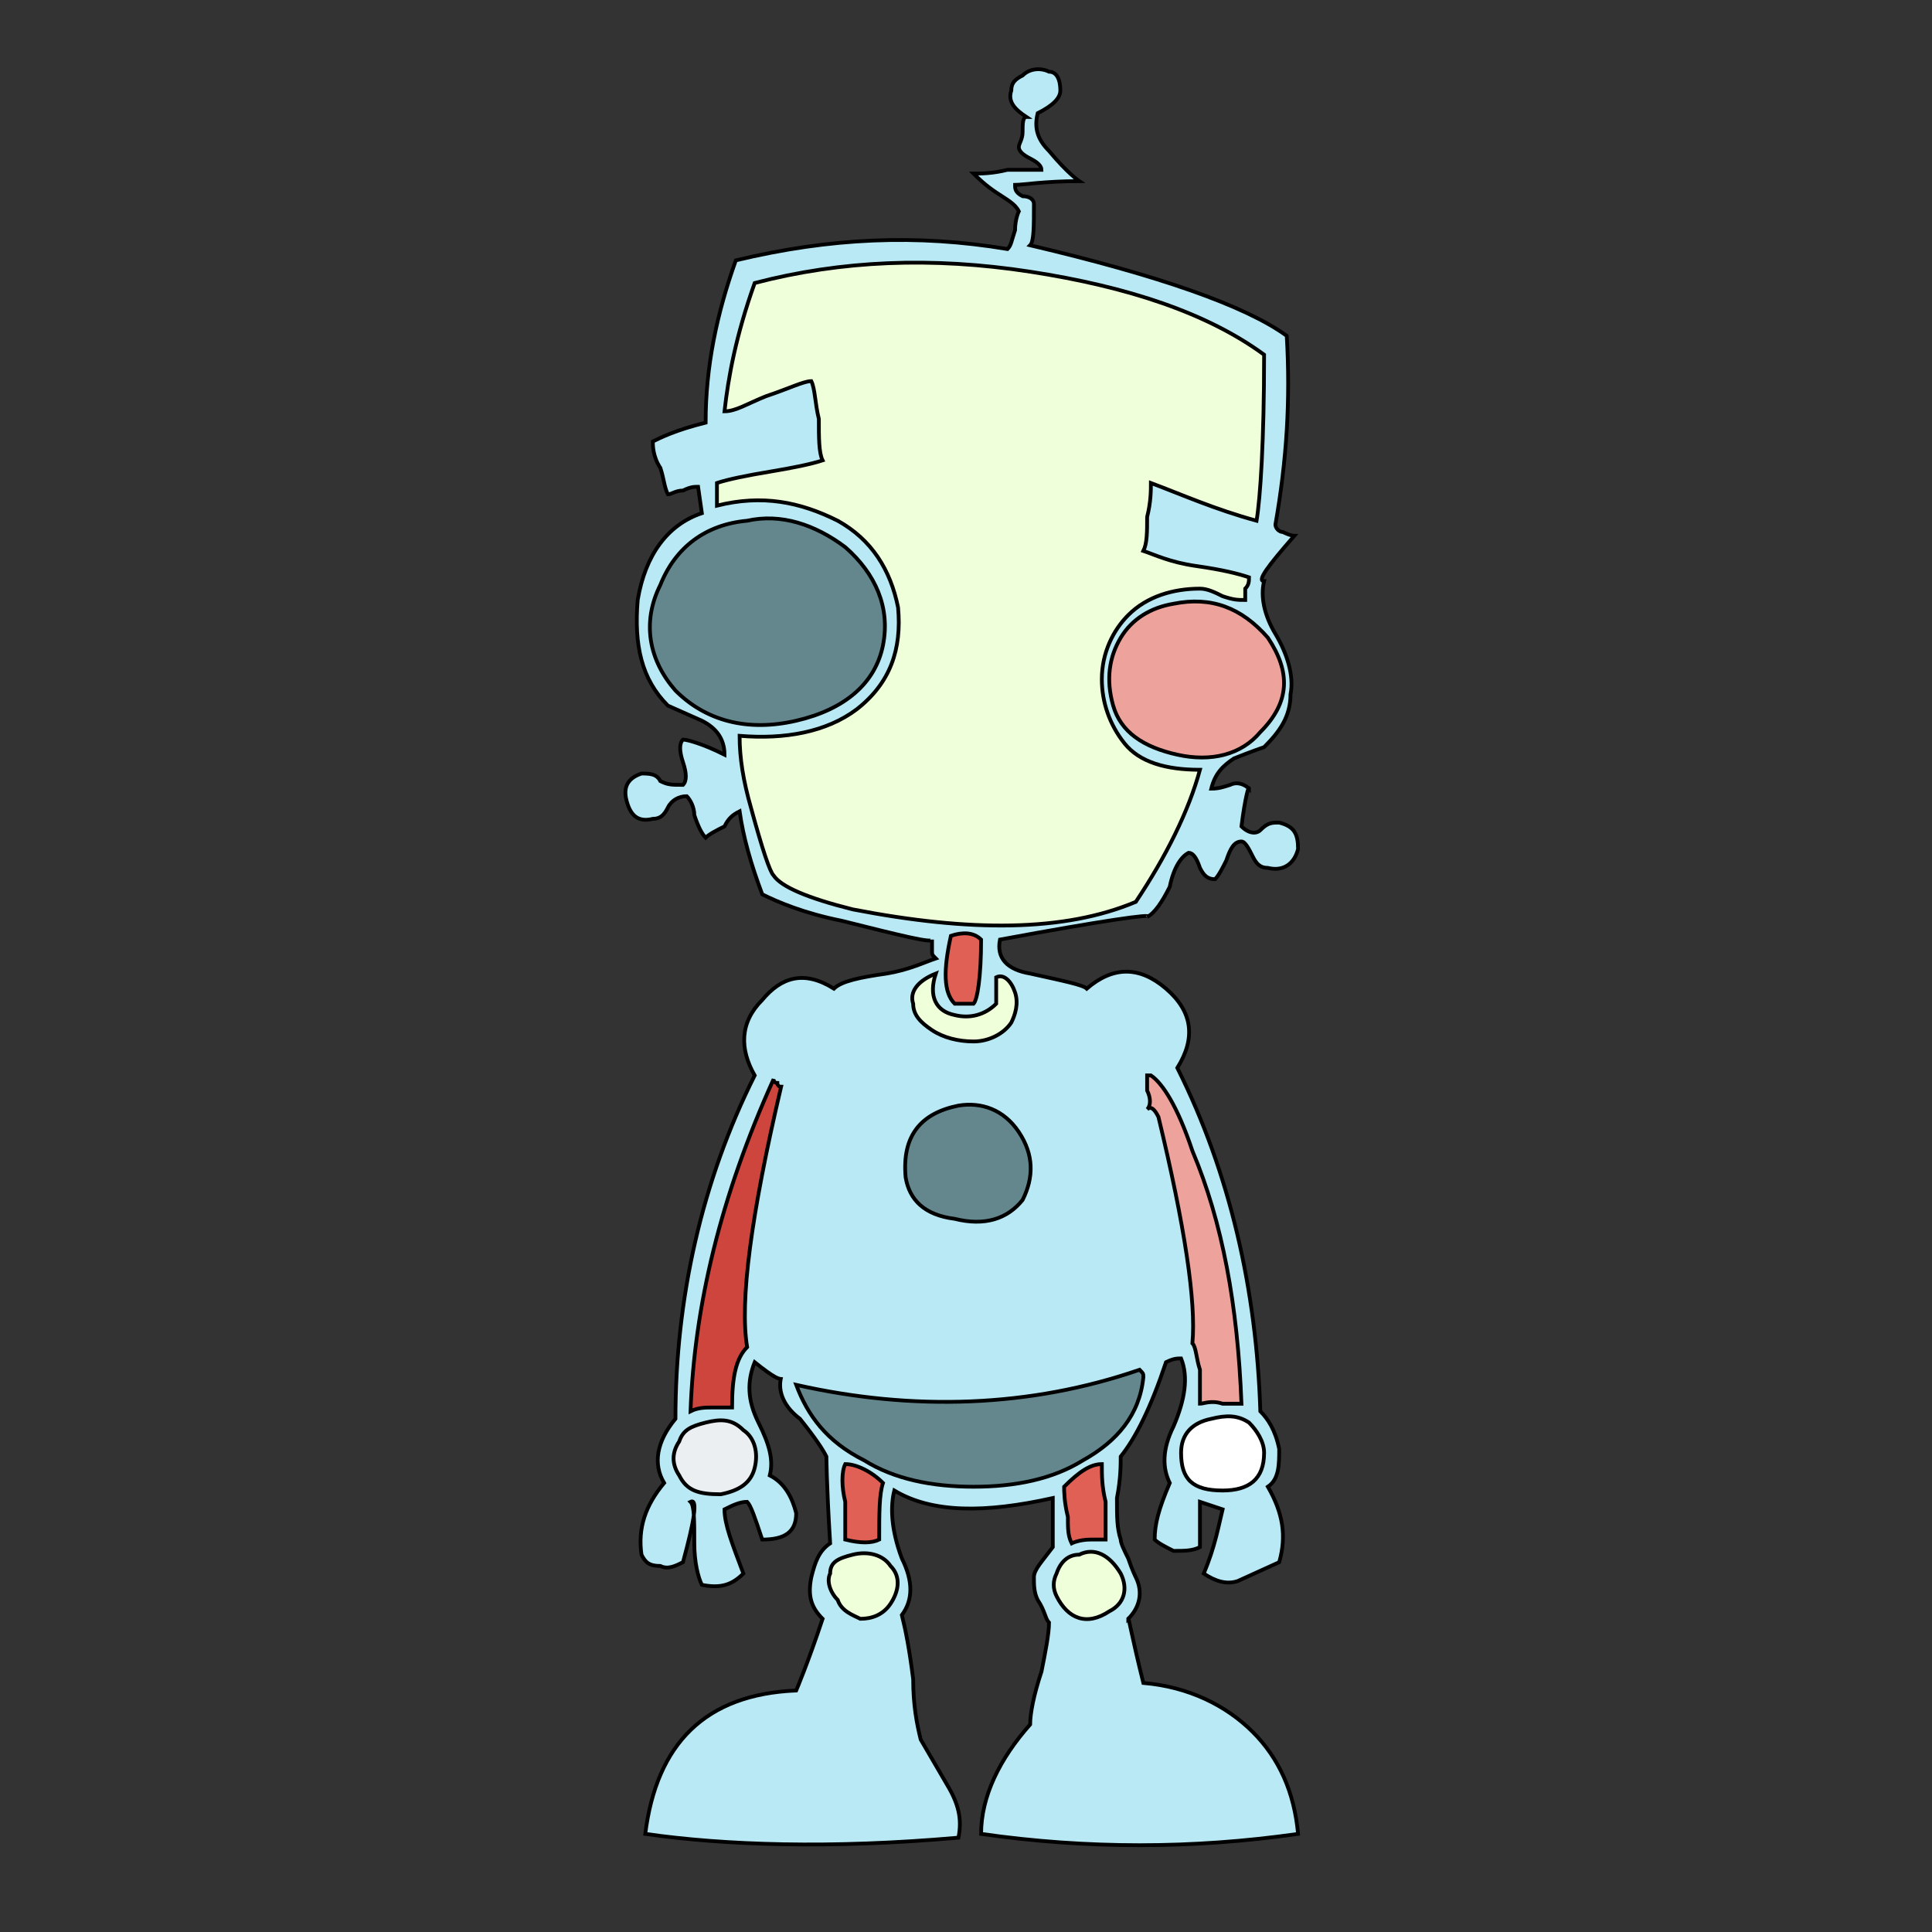 <svg id="th_rob_robot-42" width="100%" height="100%" xmlns="http://www.w3.org/2000/svg" version="1.1" xmlns:xlink="http://www.w3.org/1999/xlink" xmlns:svgjs="http://svgjs.com/svgjs" preserveAspectRatio="xMidYMin slice" data-uid="rob_robot-42" data-keyword="rob_robot-42" viewBox="0 0 512 512" data-colors="[&quot;#b8e9f4&quot;,&quot;#efffd9&quot;,&quot;#ffffff&quot;,&quot;#64878e&quot;,&quot;#b6c4a7&quot;,&quot;#ffffff&quot;,&quot;#efffd9&quot;,&quot;#00b9f1&quot;,&quot;#ce453e&quot;,&quot;#b6c4a7&quot;,&quot;#545b61&quot;,&quot;#64878e&quot;,&quot;#64878e&quot;,&quot;#ffffff&quot;,&quot;#64878e&quot;,&quot;#ce453e&quot;,&quot;#b8e9f4&quot;,&quot;#ce453e&quot;,&quot;#eceff1&quot;,&quot;#64878e&quot;,&quot;#efffd9&quot;,&quot;#e06055&quot;,&quot;#efffd9&quot;,&quot;#64878e&quot;,&quot;#eda29b&quot;,&quot;#eda29b&quot;,&quot;#ffffff&quot;]"><rect x="0" y="0" width="512" height="512" fill="#333333" stroke="none"/><path id="th_rob_robot-42_26" d="M299 429C302 426 303 422 301 418C301 418 300 416 299 413C298 411 297 409 297 408C296 405 296 402 296 397C297 392 297 388 297 386C301 381 305 373 309 361C311 360 312 360 313 360C315 365 314 371 311 378C308 384 308 389 310 393C307 400 306 404 306 408C307 409 309 410 311 411C314 411 316 411 318 410L318 398L324 400C323 404 322 410 319 417C322 419 325 420 328 419L339 414C341 407 340 401 336 394C339 392 339 388 339 384C338 379 336 376 334 374C333 342 326 311 312 283C317 275 316 268 309 262C302 256 295 256 288 262C287 261 282 260 273 258C267 257 264 254 265 249C292 244 306 242 304 243C306 242 308 239 310 235C311 230 313 227 315 226C316 226 317 227 318 230C319 232 320 233 322 233C323 232 324 230 325 228C326 225 327 223 329 223C330 223 331 225 332 227C333 229 334 230 336 230C340 231 343 229 344 225C344 221 343 219 339 218C337 218 336 218 334 220C333 221 331 221 329 219C330 211 331 208 331 209C330 208 328 207 326 208C323 209 322 209 321 209C322 205 324 203 327 201C332 199 335 198 335 198C339 194 342 190 342 184C343 179 341 173 338 168C335 163 334 158 335 154C333 154 336 150 343 142C343 142 342 142 340 141C339 141 338 140 338 139C341 122 342 106 341 89C330 81 307 73 273 65C274 64 274 60 274 54C274 53 273 52 271 52C269 51 269 50 269 49C271 49 277 48 286 48C286 48 283 46 278 40C275 37 274 34 275 30C279 28 281 26 281 24C281 21 280 19 278 19C276 18 273 18 271 20C269 21 268 22 268 24C267 27 269 29 272 31C271 31 271 33 271 35C271 37 270 38 270 39C270 40 271 41 273 42C275 43 276 44 276 45C274 45 271 45 267 45C263 46 260 46 258 46C259 47 261 49 264 51C267 53 269 54 270 56C270 56 269 58 269 61C268 64 268 65 267 66C243 62 220 63 195 69C190 83 187 97 187 112C179 114 175 116 173 117C173 118 173 121 175 124C176 127 176 129 177 131C178 131 179 130 181 130C183 129 184 129 185 129L186 136C177 139 171 147 169 159C168 171 170 180 177 187L186 191C190 193 192 196 192 200C186 197 182 196 181 196C180 197 180 199 181 202C182 205 182 207 181 208C178 208 177 208 175 207C174 205 172 205 170 205C167 206 165 208 166 212C167 216 169 218 173 217C175 217 176 216 177 214C178 212 180 211 182 211C183 212 184 214 184 216C185 219 186 221 187 222C188 221 190 220 192 219C193 217 194 216 196 215C197 222 199 229 202 237C206 239 213 242 223 244C239 248 247 250 247 249C247 250 247 251 247 252C247 253 247 253 248 254C245 255 241 257 235 258C228 259 223 260 221 262C213 257 207 259 202 265C196 271 196 278 200 285C186 313 179 344 179 376C174 382 173 388 176 393C171 399 169 405 170 412C171 414 172 415 175 415C177 416 179 415 181 414C184 403 185 397 183 398C184 399 184 403 184 409C184 414 185 418 186 420C191 421 194 420 197 417C194 409 192 404 192 400C194 399 196 398 198 398C199 399 200 402 202 408C208 408 211 406 211 401C210 397 208 393 204 391C205 387 204 383 201 377C198 371 198 366 200 361C205 365 207 366 207 365C206 369 208 373 212 376C216 381 218 384 219 386C219 385 219 393 220 409C217 411 216 414 215 418C214 423 215 426 218 429C214 441 211 448 211 448C187 449 174 462 171 486C192 489 220 490 254 487C255 482 254 478 251 473L244 461C243 457 242 452 242 445C241 437 240 432 239 428C242 424 242 419 239 413C236 405 236 399 237 395C247 401 261 401 279 397L279 410C276 414 274 416 274 418C274 420 274 422 275 424C277 427 277 429 278 430C278 433 277 438 276 443C274 449 273 454 273 457C265 466 260 476 260 486C288 490 316 490 344 486C343 475 339 466 332 459C325 452 315 447 303 446C300 434 299 428 299 429Z " fill-rule="evenodd" fill="#b8e9f4" stroke-width="1" stroke="#000000"></path><path id="th_rob_robot-42_0" d="M223 380C231 387 242 391 258 391C274 392 285 388 290 379C281 383 270 385 256 385C243 384 232 382 223 378Z " fill-rule="evenodd" fill="#efffd9" stroke-width="1" stroke="#000000"></path><path id="th_rob_robot-42_1" d="M265 300C262 297 258 296 254 297C246 298 243 302 243 309C244 316 248 319 255 320C263 320 267 318 269 312C270 307 269 303 265 300Z " fill-rule="evenodd" fill="#ffffff" stroke-width="1" stroke="#000000"></path><path id="th_rob_robot-42_2" d="M299 214L292 212C290 222 290 228 290 228C291 228 292 228 294 229C295 229 297 229 298 229C298 229 298 224 299 214Z " fill-rule="evenodd" fill="#64878e" stroke-width="1" stroke="#000000"></path><path id="th_rob_robot-42_3" d="M276 216C276 218 276 221 276 225C275 229 275 232 275 234L284 234C285 231 286 224 288 211C281 209 277 210 276 216Z " fill-rule="evenodd" fill="#e06055" stroke-width="1" stroke="#000000"></path><path id="th_rob_robot-42_4" d="M265 210C263 210 261 210 260 210C260 212 259 216 259 222C259 227 258 231 258 234C258 234 261 234 269 235C269 233 270 225 271 211C270 211 268 210 265 210Z " fill-rule="evenodd" fill="#e06055" stroke-width="1" stroke="#000000"></path><path id="th_rob_robot-42_5" d="M231 230C233 231 234 231 236 231L236 209C234 208 230 208 225 208C225 210 225 217 226 229C227 229 228 229 231 230Z " fill-rule="evenodd" fill="#efffd9" stroke-width="1" stroke="#000000"></path><path id="th_rob_robot-42_6" d="M252 236C252 232 253 223 254 209C254 209 250 208 243 207C242 210 242 215 242 221C242 227 242 231 241 234C241 233 244 234 252 236Z " fill-rule="evenodd" fill="#00b9f1" stroke-width="1" stroke="#000000"></path><path id="th_rob_robot-42_7" d="M213 222C214 222 215 222 217 223C218 223 220 223 221 223C221 215 221 211 220 210C219 206 216 205 211 207C211 207 212 212 213 222Z " fill-rule="evenodd" fill="#ce453e" stroke-width="1" stroke="#000000"></path><path id="th_rob_robot-42_8" d="M273 179C266 179 259 178 252 177C250 182 249 185 249 187C264 187 272 187 273 187C274 185 274 183 273 179Z " fill-rule="evenodd" fill="#b6c4a7" stroke-width="1" stroke="#000000"></path><path id="th_rob_robot-42_9" d="M301 178C300 183 302 188 305 191C307 194 311 195 316 195C320 195 324 194 327 192C331 189 333 186 333 181C333 176 331 172 327 169C324 166 319 166 313 167C306 168 302 172 301 178Z " fill-rule="evenodd" fill="#545b61" stroke-width="1" stroke="#000000"></path><path id="th_rob_robot-42_10" d="M222 154C215 147 208 145 200 146C188 147 182 154 181 165C181 176 187 183 199 185C210 187 218 185 224 177C229 169 229 162 222 154Z " fill-rule="evenodd" fill="#64878e" stroke-width="1" stroke="#000000"></path><path id="th_rob_robot-42_11" d="M280 423C279 421 279 419 280 417C281 414 283 412 286 412C290 410 294 412 297 417C299 421 298 425 294 427C288 431 283 429 280 423Z " fill-rule="evenodd" fill="#efffd9" stroke-width="1" stroke="#000000"></path><path id="th_rob_robot-42_12" d="M289 408C286 408 284 409 284 409C283 407 283 405 283 402C282 398 282 395 282 394C286 390 289 388 292 388C292 391 292 394 293 398C293 403 293 406 293 408C292 408 291 408 289 408Z " fill-rule="evenodd" fill="#e06055" stroke-width="1" stroke="#000000"></path><path id="th_rob_robot-42_13" d="M302 363C303 364 303 364 303 365C302 375 296 382 287 387C279 392 269 394 258 394C247 394 237 392 229 387C219 382 214 375 211 367C242 374 273 373 302 363Z " fill-rule="evenodd" fill="#64878e" stroke-width="1" stroke="#000000"></path><path id="th_rob_robot-42_14" d="M224 408C224 406 224 402 224 398C223 394 223 390 224 388C227 388 231 390 234 393C233 396 233 401 233 408C231 409 228 409 224 408Z " fill-rule="evenodd" fill="#e06055" stroke-width="1" stroke="#000000"></path><path id="th_rob_robot-42_15" d="M228 429C226 428 223 427 222 424C220 422 219 419 220 417C220 414 222 413 226 412C230 411 234 412 236 415C239 418 238 422 236 425C234 428 231 429 228 429Z " fill-rule="evenodd" fill="#efffd9" stroke-width="1" stroke="#000000"></path><path id="th_rob_robot-42_16" d="M194 373C194 373 192 373 189 373C187 373 185 373 183 374C184 346 191 317 205 286C205 286 205 287 206 287C206 287 206 288 207 288C199 322 196 345 198 357C195 360 194 365 194 373Z " fill-rule="evenodd" fill="#ce453e" stroke-width="1" stroke="#000000"></path><path id="th_rob_robot-42_17" d="M191 396C185 396 182 395 180 391C178 388 178 385 180 382C181 379 183 378 187 377C191 376 194 376 197 379C200 381 201 385 200 389C199 393 196 395 191 396Z " fill-rule="evenodd" fill="#eceff1" stroke-width="1" stroke="#000000"></path><path id="th_rob_robot-42_18" d="M270 300C274 306 274 312 271 318C267 323 261 325 253 323C245 322 241 318 240 312C239 301 244 295 254 293C260 292 266 294 270 300Z " fill-rule="evenodd" fill="#64878e" stroke-width="1" stroke="#000000"></path><path id="th_rob_robot-42_19" d="M253 269C257 270 261 269 264 266L264 259C266 258 268 260 269 263C270 266 269 269 268 271C266 274 262 276 258 276C254 276 250 275 247 273C244 271 242 269 242 266C241 263 243 260 248 258C246 264 248 268 253 269Z " fill-rule="evenodd" fill="#efffd9" stroke-width="1" stroke="#000000"></path><path id="th_rob_robot-42_20" d="M253 266C250 263 250 257 252 248C255 247 258 247 260 249C260 259 259 265 258 266Z " fill-rule="evenodd" fill="#e06055" stroke-width="1" stroke="#000000"></path><path id="th_rob_robot-42_21" d="M205 232C204 231 202 225 199 214C197 207 196 201 196 195C208 196 219 194 227 188C236 181 239 172 238 161C236 151 231 143 222 138C212 133 202 131 190 134L190 128C193 127 198 126 204 125C210 124 215 123 218 122C217 120 217 116 217 111C216 107 216 103 215 101C213 101 209 103 203 105C198 107 195 109 192 109C193 100 195 89 200 75C223 69 247 68 273 72C299 76 320 83 335 94C335 117 334 132 333 138C322 135 313 131 305 128C305 130 305 133 304 137C304 141 304 144 303 146C306 147 310 149 317 150C324 151 328 152 331 153C331 154 331 155 330 156C330 157 330 158 330 159C328 159 327 159 324 158C322 157 320 156 318 156C311 156 304 158 299 163C295 167 292 173 292 180C292 186 294 192 298 197C302 202 309 204 318 204C315 215 309 227 301 239C282 247 257 247 226 241C214 238 207 235 205 232Z " fill-rule="evenodd" fill="#efffd9" stroke-width="1" stroke="#000000"></path><path id="th_rob_robot-42_22" d="M175 155C179 145 187 139 198 138C207 136 216 139 224 145C232 152 236 161 234 171C232 181 224 188 211 191C198 194 187 191 179 183C172 175 170 165 175 155Z " fill-rule="evenodd" fill="#64878e" stroke-width="1" stroke="#000000"></path><path id="th_rob_robot-42_23" d="M312 200C303 198 297 194 295 187C293 180 294 174 297 169C300 164 305 161 311 160C321 158 329 161 336 169C342 178 342 186 334 194C329 200 321 202 312 200Z " fill-rule="evenodd" fill="#eda29b" stroke-width="1" stroke="#000000"></path><path id="th_rob_robot-42_24" d="M305 285C308 287 312 293 316 305C324 324 328 346 329 372C328 372 327 372 324 372C321 371 319 372 318 372C318 371 318 368 318 363C317 360 317 357 316 356C317 345 314 325 307 296C306 294 305 293 304 294C305 293 305 291 304 289C304 287 304 286 304 285Z " fill-rule="evenodd" fill="#eda29b" stroke-width="1" stroke="#000000"></path><path id="th_rob_robot-42_25" d="M324 395C316 395 313 392 313 385C313 380 316 377 321 376C325 375 328 375 331 377C333 379 335 382 335 385C335 392 331 395 324 395Z " fill-rule="evenodd" fill="#ffffff" stroke-width="1" stroke="#000000"></path><defs id="SvgjsDefs2083"></defs></svg>